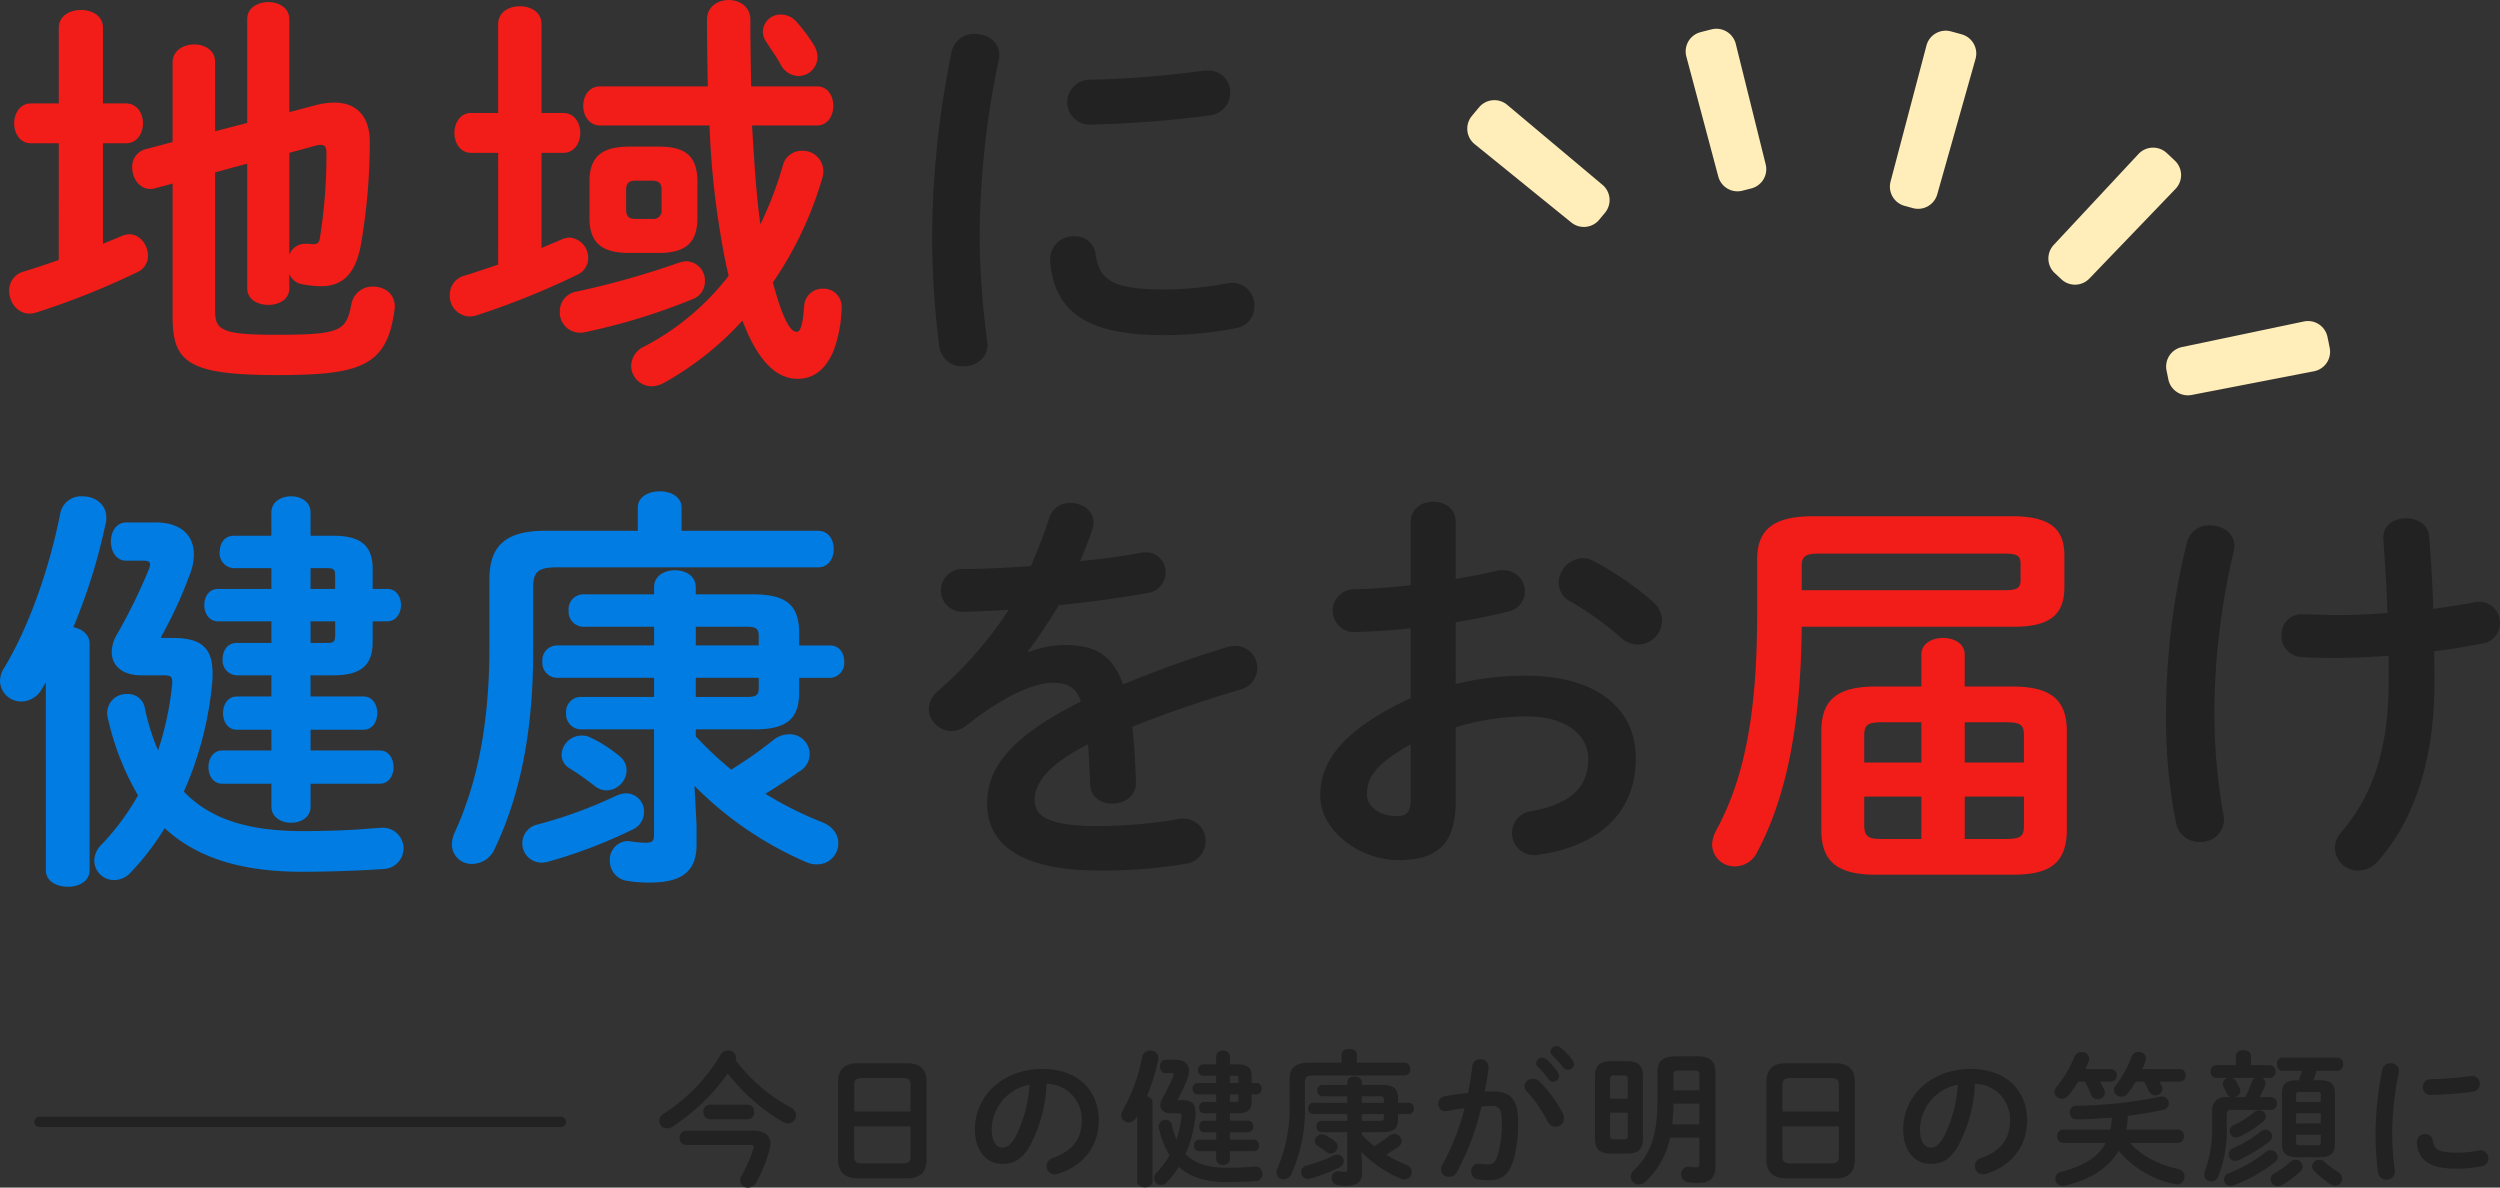 <svg xmlns="http://www.w3.org/2000/svg" width="480" height="228.016" viewBox="0 0 480 228.016">
  <rect x="0" y="0" width="480" height="228.016" fill="#333333" stroke="none"/>
  <g id="グループ_3169" data-name="グループ 3169" transform="translate(-0.413 -14.061)">
    <g id="グループ_3165" data-name="グループ 3165" transform="matrix(0.966, 0.259, -0.259, 0.966, 292.899, -1.923)">
      <path id="パス_14" data-name="パス 14" d="M25.86,10.317,4.216.219A2.331,2.331,0,0,0,1.122,1.337C.811,2,.505,2.658.2,3.326a2.312,2.312,0,0,0,1.17,3.063l21.817,9.724a2.327,2.327,0,0,0,3.073-1.17q.35-.774.71-1.544a2.311,2.311,0,0,0-1.116-3.082" transform="translate(1.502 36.823)" fill="#ffeeb9"/>
      <path id="パス_14_-_アウトライン" data-name="パス 14 - アウトライン" d="M25.644,19.318h0a3.812,3.812,0,0,1-1.554-.332L2.266,9.261A3.814,3.814,0,0,1,.34,4.209c.282-.627.586-1.286.928-2.012A3.83,3.83,0,0,1,6.35.359L28,10.458a3.813,3.813,0,0,1,1.84,5.08c-.244.522-.48,1.035-.7,1.524A3.837,3.837,0,0,1,25.644,19.318ZM4.734,3a.834.834,0,0,0-.752.476c-.335.71-.631,1.353-.906,1.965a.8.8,0,0,0-.019.622.813.813,0,0,0,.432.454L25.3,16.243a.829.829,0,0,0,.336.073v0a.834.834,0,0,0,.759-.489c.227-.5.469-1.029.719-1.564l0,0a.809.809,0,0,0-.394-1.08L5.085,3.08A.829.829,0,0,0,4.734,3Z" transform="translate(0.001 35.322)" fill="#ffeeb9"/>
      <path id="パス_15" data-name="パス 15" d="M6.233,1.2A2.326,2.326,0,0,0,3.074.291q-.958.527-1.9,1.068A2.317,2.317,0,0,0,.308,4.524L12.2,25.188a2.323,2.323,0,0,0,3.174.852q.74-.421,1.488-.836a2.318,2.318,0,0,0,.915-3.15Z" transform="translate(38.16 12.543)" fill="#ffeeb9"/>
      <path id="パス_15_-_アウトライン" data-name="パス 15 - アウトライン" d="M5.7,0A3.827,3.827,0,0,1,9.046,1.97L20.585,22.828a3.819,3.819,0,0,1-1.5,5.192c-.472.262-.952.532-1.468.825A3.823,3.823,0,0,1,12.4,27.438L.51,6.774A3.818,3.818,0,0,1,1.924,1.558C2.518,1.217,3.148.863,3.852.476A3.839,3.839,0,0,1,5.7,0ZM15.712,26.351a.805.805,0,0,0,.408-.11l.009-.005c.527-.3,1.018-.576,1.5-.844l0,0a.816.816,0,0,0,.325-1.11L6.422,3.424A.826.826,0,0,0,5.3,3.106C4.61,3.485,4,3.83,3.417,4.162a.821.821,0,0,0-.388.5.8.8,0,0,0,.08.614L15,25.94A.826.826,0,0,0,15.712,26.351Z" transform="translate(36.659 11.042)" fill="#ffeeb9"/>
      <path id="パス_16" data-name="パス 16" d="M4.472.013Q3.464,0,2.46,0H2.328A2.324,2.324,0,0,0,0,2.332L.107,29.349a2.316,2.316,0,0,0,2.324,2.305q.8,0,1.61.008h.03A2.324,2.324,0,0,0,6.4,29.371L6.764,2.359A2.318,2.318,0,0,0,4.472.013" transform="translate(82.647 1.502)" fill="#ffeeb9"/>
      <path id="パス_16_-_アウトライン" data-name="パス 16 - アウトライン" d="M5.535,34.664H5.527c-.547-.005-1.026-.008-1.465-.008H3.933a3.827,3.827,0,0,1-3.826-3.8L0,3.839a3.8,3.8,0,0,1,1.112-2.71l.007-.007A3.817,3.817,0,0,1,3.827,0H4.1c.6,0,1.216,0,1.9.013A3.819,3.819,0,0,1,9.764,3.882L9.4,30.892a3.823,3.823,0,0,1-3.826,3.771Zm-1.474-3.01c.447,0,.933,0,1.485.008h.022a.824.824,0,0,0,.831-.81L6.765,3.839a.8.8,0,0,0-.23-.576.823.823,0,0,0-.582-.248C5.287,3.006,4.679,3,4.1,3H3.83a.849.849,0,0,0-.591.244A.82.82,0,0,0,3,3.826l.107,27.018a.818.818,0,0,0,.821.81Z" transform="translate(81.147 0.001)" fill="#ffeeb9"/>
      <path id="パス_17" data-name="パス 17" d="M16.515,1.285C15.887.941,15.254.6,14.62.269a2.333,2.333,0,0,0-3.146.967L.271,22.316a2.316,2.316,0,0,0,.968,3.136q.762.4,1.52.813a2.333,2.333,0,0,0,3.159-.921L17.434,4.43a2.312,2.312,0,0,0-.918-3.145" transform="translate(115.713 12.877)" fill="#ffeeb9"/>
      <path id="パス_17_-_アウトライン" data-name="パス 17 - アウトライン" d="M5.377,29.552h0a3.82,3.82,0,0,1-1.836-.469c-.481-.262-.984-.531-1.5-.8A3.8,3.8,0,0,1,.169,26.027a3.839,3.839,0,0,1,.275-2.913l11.2-21.082A3.808,3.808,0,0,1,13.9.17l.007,0A3.873,3.873,0,0,1,15.037,0a3.817,3.817,0,0,1,1.786.444c.523.276,1.217.645,1.912,1.025a3.814,3.814,0,0,1,1.512,5.186L8.73,27.57A3.844,3.844,0,0,1,6.449,29.4,3.8,3.8,0,0,1,5.377,29.552ZM14.786,3.039a.828.828,0,0,0-.488.4l-11.2,21.08a.815.815,0,0,0,.344,1.1c.523.275,1.042.552,1.537.822l.006,0a.813.813,0,0,0,.392.1v0a.806.806,0,0,0,.228-.032l.008,0a.826.826,0,0,0,.491-.393L17.618,5.207A.811.811,0,0,0,17.3,4.1c-.679-.372-1.36-.733-1.877-1.007A.836.836,0,0,0,14.786,3.039Z" transform="translate(114.214 11.376)" fill="#ffeeb9"/>
      <path id="パス_18" data-name="パス 18" d="M26.7,3.194c-.316-.645-.635-1.289-.964-1.93A2.324,2.324,0,0,0,22.61.254L1.276,11.062A2.317,2.317,0,0,0,.25,14.175q.387.765.762,1.53a2.331,2.331,0,0,0,3.11,1.066L25.623,6.3a2.318,2.318,0,0,0,1.073-3.1" transform="translate(142.916 37.33)" fill="#ffeeb9"/>
      <path id="パス_18_-_アウトライン" data-name="パス 18 - アウトライン" d="M4.605,20.007h0a3.824,3.824,0,0,1-3.434-2.14c-.3-.612-.533-1.079-.753-1.513A3.818,3.818,0,0,1,2.1,11.223L23.434.415A3.823,3.823,0,0,1,28.57,2.083c.3.58.608,1.2.975,1.952a3.819,3.819,0,0,1-1.763,5.112L6.28,19.621A3.852,3.852,0,0,1,4.605,20.007ZM25.163,3a.805.805,0,0,0-.37.089L3.456,13.9a.821.821,0,0,0-.413.478A.8.8,0,0,0,3.089,15c.225.445.463.922.77,1.546a.809.809,0,0,0,.468.415l.01,0A.8.8,0,0,0,4.6,17v0a.838.838,0,0,0,.364-.083l21.5-10.474a.826.826,0,0,0,.421-.474.816.816,0,0,0-.039-.621c-.358-.732-.66-1.337-.951-1.9A.821.821,0,0,0,25.163,3Z" transform="translate(141.414 35.829)" fill="#ffeeb9"/>
    </g>
    <g id="グループ_3164" data-name="グループ 3164" transform="translate(0.413 14.061)">
      <path id="パス_375" data-name="パス 375" d="M15.525-21.876a1.543,1.543,0,0,0,.084-.475,1.471,1.471,0,0,0-1.541-1.4,1.607,1.607,0,0,0-1.4.81A34.207,34.207,0,0,1,1.793-11.629a1.688,1.688,0,0,0-.925,1.4A1.493,1.493,0,0,0,2.381-8.781a1.75,1.75,0,0,0,.981-.307A38.7,38.7,0,0,0,14.039-19.335,37.079,37.079,0,0,0,24.632-10.01a1.933,1.933,0,0,0,.953.279,1.582,1.582,0,0,0,1.569-1.564,1.73,1.73,0,0,0-1.009-1.48A33.3,33.3,0,0,1,15.525-21.876ZM6.024-8.334A1.256,1.256,0,0,0,4.791-6.966,1.272,1.272,0,0,0,6.024-5.6H18.355c.448,0,.673.112.673.391a1.436,1.436,0,0,1-.056.307A28.229,28.229,0,0,1,16.73.237a1.87,1.87,0,0,0-.308.977,1.4,1.4,0,0,0,1.485,1.368,1.8,1.8,0,0,0,1.6-.977,27.833,27.833,0,0,0,2.522-6.226,5.073,5.073,0,0,0,.2-1.228c0-1.591-1.177-2.485-3.251-2.485ZM17.879-10.54a1.259,1.259,0,0,0,1.205-1.4,1.259,1.259,0,0,0-1.205-1.4H10.592a1.28,1.28,0,0,0-1.233,1.4,1.28,1.28,0,0,0,1.233,1.4ZM48.481.8c2.438,0,3.727-1.117,3.727-3.574V-17.744c0-2.234-1.149-3.546-3.727-3.546H38.953c-2.578,0-3.727,1.312-3.727,3.546V-2.778C35.226-.517,36.375.8,38.953.8ZM39.906-2.052c-1.065,0-1.6-.223-1.6-1.368V-9.172H49.126v5.752c0,1.061-.392,1.368-1.6,1.368Zm9.22-9.967H38.308v-5.054c0-1.061.392-1.368,1.6-1.368h7.623c1.205,0,1.6.307,1.6,1.368Zm17.6,10.051c2.158,0,3.811-.81,5.353-3.518a27.855,27.855,0,0,0,3.167-11.866A6.836,6.836,0,0,1,82-10.373c0,3.462-1.6,5.863-5.577,7.287A1.609,1.609,0,0,0,75.244-1.55,1.568,1.568,0,0,0,76.813.042a1.845,1.845,0,0,0,.645-.112c4.82-1.536,7.819-5.249,7.819-10.3,0-5.556-3.951-9.828-10.789-9.828-7.707,0-13,5.221-13,11.587C61.484-4.258,63.866-1.969,66.725-1.969Zm5.241-15.188a25.183,25.183,0,0,1-2.8,10.191C68.35-5.542,67.593-5.1,66.725-5.1c-1.009,0-2.018-.949-2.018-3.518A8.854,8.854,0,0,1,71.965-17.157Zm35.843-1.731v1.4h-3.587A.974.974,0,0,0,103.3-16.4a.989.989,0,0,0,.925,1.089h3.587v1.452h-2.326a.978.978,0,0,0-.953,1.089.993.993,0,0,0,.953,1.089h2.326v1.424h-2.326a1,1,0,0,0-.925,1.117,1,1,0,0,0,.925,1.117h2.326v1.4H104.5a1,1,0,0,0-.925,1.117A1,1,0,0,0,104.5-4.4h3.307v1.536a1.185,1.185,0,0,0,1.317,1.089,1.17,1.17,0,0,0,1.317-1.089V-4.4h4.652a1,1,0,0,0,.925-1.117,1,1,0,0,0-.925-1.117h-4.652v-1.4H114a1,1,0,0,0,.925-1.117A1,1,0,0,0,114-10.261h-3.559v-1.424h1.541c1.906,0,2.634-.726,2.634-2.234v-1.4h.981a.989.989,0,0,0,.925-1.089.974.974,0,0,0-.925-1.089h-.981v-1.34c0-1.508-.729-2.234-2.634-2.234h-1.541V-22.63a1.17,1.17,0,0,0-1.317-1.089,1.185,1.185,0,0,0-1.317,1.089v1.564h-2.522a.978.978,0,0,0-.953,1.089.993.993,0,0,0,.953,1.089Zm2.634,0h1.149c.42,0,.5.112.5.53v.866h-1.653Zm0,5.026v-1.452H112.1v.921c0,.419-.084.53-.5.53Zm-10-.335-.056-.056a28.992,28.992,0,0,0,1.934-4.188,3.724,3.724,0,0,0,.28-1.368c0-1.312-.9-2.15-2.55-2.15h-1.99c-.7,0-1.037.642-1.037,1.284s.336,1.284,1.037,1.284h1.093c.364,0,.5.056.5.251a.962.962,0,0,1-.084.335,37.8,37.8,0,0,1-2.1,4.3,2.407,2.407,0,0,0-.392,1.256c0,.949.757,1.564,1.99,1.564h1.485c.448,0,.589.084.589.391v.168a20.628,20.628,0,0,1-.953,4.5,14.8,14.8,0,0,1-.9-2.9,1.137,1.137,0,0,0-1.177-.893A1.283,1.283,0,0,0,96.767-9.2a1.248,1.248,0,0,0,.028.307A18.063,18.063,0,0,0,98.84-3.616,16.684,16.684,0,0,1,96.4-.321,1.558,1.558,0,0,0,95.9.8,1.333,1.333,0,0,0,97.243,2.08a1.554,1.554,0,0,0,1.149-.558,17.674,17.674,0,0,0,2.242-2.932c2.27,2.094,5.353,2.932,9.276,2.932,1.794,0,4.035-.084,5.549-.2a1.32,1.32,0,0,0,1.233-1.368,1.32,1.32,0,0,0-1.345-1.4c-.14,0-.645.028-.925.056-1.345.112-2.83.168-4.54.168-3.643,0-6.193-.81-7.959-2.652a23.338,23.338,0,0,0,1.906-7.287,5.357,5.357,0,0,0,.028-.67c0-1.675-.729-2.373-2.662-2.373ZM92.647,1.41c0,.754.729,1.117,1.485,1.117.729,0,1.457-.363,1.457-1.117V-13.807A1.2,1.2,0,0,0,94.5-14.924a39.307,39.307,0,0,0,2.186-7.036,1.354,1.354,0,0,0,.028-.335,1.473,1.473,0,0,0-1.6-1.424,1.425,1.425,0,0,0-1.485,1.089,33.936,33.936,0,0,1-3.783,10.442,1.661,1.661,0,0,0-.28.893,1.421,1.421,0,0,0,1.429,1.368,1.617,1.617,0,0,0,1.4-.866l.252-.419ZM131.881-21.4h-6.221c-2.69,0-3.755,1.033-3.755,3.267v4.579a29.2,29.2,0,0,1-2.354,12.48,2.051,2.051,0,0,0-.168.754A1.309,1.309,0,0,0,120.755.991a1.667,1.667,0,0,0,1.513-1.033,30.314,30.314,0,0,0,2.578-13.234v-4.356c0-1.005.336-1.312,1.6-1.312h17.543a1.1,1.1,0,0,0,1.065-1.228,1.1,1.1,0,0,0-1.065-1.228h-9.164v-1.564c0-.726-.729-1.089-1.457-1.089-.757,0-1.485.363-1.485,1.089Zm1.093,9.884v1.284h-4.96a1,1,0,0,0-.953,1.089,1.011,1.011,0,0,0,.953,1.089h4.96v7.12c0,.419-.168.5-.56.5a6.3,6.3,0,0,1-.953-.084c-.084,0-.168-.028-.224-.028A1.242,1.242,0,0,0,130,.767a1.344,1.344,0,0,0,1.205,1.368,8.763,8.763,0,0,0,1.457.112c2.074,0,3.167-.67,3.167-2.541V-1.606l-.14-2.652A23.749,23.749,0,0,0,143.231.879a1.65,1.65,0,0,0,.7.14A1.414,1.414,0,0,0,145.36-.405a1.546,1.546,0,0,0-1.121-1.424,23.97,23.97,0,0,1-3.783-1.9c.785-.475,1.541-.977,2.3-1.508a1.407,1.407,0,0,0,.673-1.145A1.418,1.418,0,0,0,142-7.72a1.646,1.646,0,0,0-.981.363,28.32,28.32,0,0,1-2.858,2.01,25.6,25.6,0,0,1-2.382-2.234v-.475h3.979c2.186,0,2.971-.754,2.971-2.485v-.977H144.8a.993.993,0,0,0,.953-1.089A.978.978,0,0,0,144.8-13.7h-2.074v-.81c0-1.843-.785-2.624-3.111-2.624h-3.839V-17.6c0-.782-.7-1.145-1.4-1.145s-1.4.363-1.4,1.145v.475h-4.792a1,1,0,0,0-.953,1.089,1.011,1.011,0,0,0,.953,1.089h4.792V-13.7h-6.558a1,1,0,0,0-.953,1.089,1.011,1.011,0,0,0,.953,1.089Zm2.8,0h4.232v.67c0,.5-.168.614-.813.614h-3.419Zm0-2.178v-1.256H139.2c.645,0,.813.14.813.642v.614Zm-7.062,6.2a1.311,1.311,0,0,0-.617-.14,1.352,1.352,0,0,0-1.345,1.284,1.071,1.071,0,0,0,.589.949,19.244,19.244,0,0,1,1.625,1.145,1.292,1.292,0,0,0,.813.307,1.38,1.38,0,0,0,1.345-1.34,1.219,1.219,0,0,0-.532-1.005A8.915,8.915,0,0,0,128.714-7.5Zm1.709,3.909a30.6,30.6,0,0,1-5.269,1.926,1.279,1.279,0,0,0-1.037,1.256A1.271,1.271,0,0,0,125.407.907a2.171,2.171,0,0,0,.42-.056,33.591,33.591,0,0,0,5.661-2.15,1.3,1.3,0,0,0,.813-1.2A1.223,1.223,0,0,0,131.1-3.756,1.694,1.694,0,0,0,130.424-3.588ZM158.756-13c.757-.056,1.457-.084,2.074-.084,1.345,0,1.822.67,1.822,3.183a22.28,22.28,0,0,1-.729,6.059c-.476,1.647-.981,1.954-1.962,1.954A13.327,13.327,0,0,1,158.42-2c-.084,0-.168-.028-.224-.028a1.439,1.439,0,0,0-1.429,1.536,1.5,1.5,0,0,0,1.373,1.508,12.96,12.96,0,0,0,1.906.14c2.83,0,4.092-1.145,4.988-4.356a25.915,25.915,0,0,0,.757-6.673c0-4.383-1.317-6-4.9-6-.448,0-.953,0-1.513.028.308-1.536.56-3.1.729-4.607v-.2a1.46,1.46,0,0,0-1.569-1.4,1.466,1.466,0,0,0-1.541,1.312c-.2,1.7-.476,3.434-.813,5.137-1.485.168-3.027.363-4.456.642a1.449,1.449,0,0,0-1.261,1.452,1.343,1.343,0,0,0,1.345,1.424,1.6,1.6,0,0,0,.364-.028c1.065-.223,2.186-.419,3.335-.558a46.97,46.97,0,0,1-4.288,10.917,1.873,1.873,0,0,0-.252.866,1.454,1.454,0,0,0,1.541,1.4,1.693,1.693,0,0,0,1.513-.893A50.371,50.371,0,0,0,158.756-13Zm11.154-4.774a1.878,1.878,0,0,0-1.289-.53,1.553,1.553,0,0,0-1.625,1.4,1.53,1.53,0,0,0,.448,1.005,26,26,0,0,1,3.979,5.752,1.745,1.745,0,0,0,1.541,1.061,1.605,1.605,0,0,0,1.625-1.619,2.121,2.121,0,0,0-.224-.949A24.838,24.838,0,0,0,169.91-17.771Zm2.41-5.081c.645.67,1.429,1.508,2.074,2.317a1.22,1.22,0,0,0,.981.5,1.093,1.093,0,0,0,1.121-1.061,1.3,1.3,0,0,0-.308-.838,14.021,14.021,0,0,0-2.158-2.289,1.349,1.349,0,0,0-.841-.335,1.124,1.124,0,0,0-1.177,1.033A.921.921,0,0,0,172.32-22.853Zm-2.8,2.206a20.332,20.332,0,0,1,2.074,2.373,1.124,1.124,0,0,0,.925.53,1.141,1.141,0,0,0,1.121-1.117,1.163,1.163,0,0,0-.252-.754,13.967,13.967,0,0,0-2.186-2.429,1.171,1.171,0,0,0-.785-.307,1.165,1.165,0,0,0-1.177,1.061A.991.991,0,0,0,169.517-20.647Zm17.151,16.7c2.214,0,3.083-.782,3.083-3.015v-11.7c0-2.15-.841-3.015-3.083-3.015h-3.055c-2.242,0-3.083.866-3.083,3.015v11.7c0,2.15.841,3.015,3.083,3.015Zm-2.494-2.736c-.617,0-.729-.307-.729-.866V-11.8h3.391v4.244c0,.67-.168.866-.729.866Zm2.662-7.79h-3.391v-3.6c0-.67.168-.866.729-.866h1.934c.56,0,.729.2.729.866Zm9.22-8.153c-2.55,0-3.531.949-3.531,3.071v5.5c0,7.008-1.513,10.414-4.512,13.318A1.836,1.836,0,0,0,187.4.516a1.551,1.551,0,0,0,1.6,1.452,1.749,1.749,0,0,0,1.205-.5,15.691,15.691,0,0,0,4.736-8.46h5.633v5.054c0,.475-.2.642-.532.642a10.538,10.538,0,0,1-1.261-.112.957.957,0,0,0-.28-.028,1.442,1.442,0,0,0-1.429,1.48,1.477,1.477,0,0,0,1.289,1.48,11.116,11.116,0,0,0,2.018.168c1.99,0,3.279-.81,3.279-3.015V-19.558c0-2.122-.981-3.071-3.531-3.071Zm3.587,2.736c.729,0,.925.2.925.838v2.96h-4.96v-2.96c0-.642.2-.838.925-.838Zm.925,10.33h-5.184c.112-1.312.2-2.624.224-3.965h4.96ZM226.714.8c2.438,0,3.727-1.117,3.727-3.574V-17.744c0-2.234-1.149-3.546-3.727-3.546h-9.528c-2.578,0-3.727,1.312-3.727,3.546V-2.778c0,2.262,1.149,3.574,3.727,3.574Zm-8.575-2.848c-1.065,0-1.6-.223-1.6-1.368V-9.172h10.817v5.752c0,1.061-.392,1.368-1.6,1.368Zm9.22-9.967H216.542v-5.054c0-1.061.392-1.368,1.6-1.368h7.623c1.205,0,1.6.307,1.6,1.368Zm17.6,10.051c2.158,0,3.811-.81,5.353-3.518a27.855,27.855,0,0,0,3.167-11.866,6.836,6.836,0,0,1,6.754,6.98c0,3.462-1.6,5.863-5.577,7.287a1.609,1.609,0,0,0-1.177,1.536A1.568,1.568,0,0,0,255.047.042a1.845,1.845,0,0,0,.645-.112c4.82-1.536,7.819-5.249,7.819-10.3,0-5.556-3.951-9.828-10.789-9.828-7.707,0-13,5.221-13,11.587C239.718-4.258,242.1-1.969,244.958-1.969ZM250.2-17.157a25.183,25.183,0,0,1-2.8,10.191c-.813,1.424-1.569,1.871-2.438,1.871-1.009,0-2.018-.949-2.018-3.518A8.854,8.854,0,0,1,250.2-17.157Zm20.205,8.6a1.179,1.179,0,0,0-1.121,1.284A1.179,1.179,0,0,0,270.4-5.989h8.183c-1.457,2.764-4.176,4.411-8.547,5.556A1.334,1.334,0,0,0,268.919.851a1.414,1.414,0,0,0,1.429,1.424,2.171,2.171,0,0,0,.42-.056c4.96-1.2,8.379-3.406,10.313-6.7A18.932,18.932,0,0,0,291.9,1.912a1.9,1.9,0,0,0,.392.056A1.472,1.472,0,0,0,293.748.46a1.49,1.49,0,0,0-1.289-1.452c-4.064-.949-7.09-2.624-9.164-5h9.192a1.162,1.162,0,0,0,1.121-1.284,1.162,1.162,0,0,0-1.121-1.284h-9.921a16.344,16.344,0,0,0,.28-2.624c2.354-.307,4.652-.7,6.782-1.173a1.265,1.265,0,0,0,1.093-1.256,1.3,1.3,0,0,0-1.345-1.284,1.73,1.73,0,0,0-.364.028,83.093,83.093,0,0,1-16,1.731,1.259,1.259,0,0,0-1.317,1.312,1.277,1.277,0,0,0,1.373,1.312c2.13-.028,4.4-.14,6.726-.335a16.029,16.029,0,0,1-.308,2.289Zm4.288-11.615c.224-.475.448-.977.617-1.452a1.415,1.415,0,0,0,.112-.558,1.375,1.375,0,0,0-1.457-1.256,1.47,1.47,0,0,0-1.4.949,21.854,21.854,0,0,1-3.419,5.752,1.4,1.4,0,0,0-.392.949,1.369,1.369,0,0,0,1.4,1.312,1.742,1.742,0,0,0,1.289-.642,22.3,22.3,0,0,0,1.906-2.652h1.261a18.7,18.7,0,0,1,1.149,2.485,1.341,1.341,0,0,0,1.289.893,1.315,1.315,0,0,0,1.4-1.2,1.291,1.291,0,0,0-.112-.53,13.083,13.083,0,0,0-.841-1.647h2.13a1.116,1.116,0,0,0,1.093-1.2,1.1,1.1,0,0,0-1.093-1.2Zm10.929,0c.224-.53.448-1.033.617-1.536a2,2,0,0,0,.112-.53,1.344,1.344,0,0,0-1.429-1.228,1.362,1.362,0,0,0-1.345.893,21.2,21.2,0,0,1-3.055,5.528,1.375,1.375,0,0,0-.336.893,1.365,1.365,0,0,0,1.4,1.284,1.56,1.56,0,0,0,1.233-.614,18.139,18.139,0,0,0,1.541-2.289h1.6c.364.614.645,1.228.925,1.815a1.337,1.337,0,0,0,1.233.81,1.311,1.311,0,0,0,1.373-1.228,1.2,1.2,0,0,0-.14-.586c-.14-.279-.28-.53-.42-.81h3.923a1.116,1.116,0,0,0,1.093-1.2,1.1,1.1,0,0,0-1.093-1.2Zm32.844,2.15a13.835,13.835,0,0,0,.617-1.815h4.035a1.155,1.155,0,0,0,1.065-1.284,1.145,1.145,0,0,0-1.065-1.256H312.524a1.124,1.124,0,0,0-1.037,1.256c0,.642.336,1.284,1.037,1.284h3.755c-.168.614-.364,1.228-.589,1.815h-.42c-2.018,0-2.83.754-2.83,2.541v9.66c0,1.759.813,2.569,2.83,2.569h4.484c2.046,0,2.858-.81,2.858-2.569v-9.66c0-1.787-.813-2.541-2.858-2.541ZM315.8-5.542c-.42,0-.645-.112-.645-.558V-7.553h4.736V-6.1c0,.447-.2.558-.645.558Zm-.645-6.142h4.736V-9.73h-4.736Zm4.736-2.178h-4.736V-15.2c0-.475.2-.586.645-.586h3.447c.448,0,.645.112.645.586Zm-16.31-7.064h-3.727a1.146,1.146,0,0,0-1.121,1.228,1.146,1.146,0,0,0,1.121,1.228h2.186a1.183,1.183,0,0,0-.953,1.089,1.13,1.13,0,0,0,.14.586c.224.447.448.893.645,1.34a1.181,1.181,0,0,0,.757.67h-.841a2.419,2.419,0,0,0-2.746,2.569V-9.2a23.868,23.868,0,0,1-1.429,8.711A1.454,1.454,0,0,0,297.5.1a1.319,1.319,0,0,0,1.373,1.284,1.468,1.468,0,0,0,1.345-.949,23.82,23.82,0,0,0,1.625-9.577v-2.373c0-.586.2-.81.9-.81h7.595a1.13,1.13,0,0,0,1.121-1.228,1.13,1.13,0,0,0-1.121-1.228h-2.186c.392-.726.729-1.452,1.009-2.122a1.454,1.454,0,0,0,.112-.586,1.089,1.089,0,0,0-.617-.977h1.429a1.13,1.13,0,0,0,1.121-1.228,1.13,1.13,0,0,0-1.121-1.228H306.5v-1.731c0-.782-.729-1.145-1.457-1.145s-1.457.363-1.457,1.145Zm-.14,6.142a1.283,1.283,0,0,0,1.009-1.2,1.487,1.487,0,0,0-.14-.558,12.191,12.191,0,0,0-.7-1.34,1.507,1.507,0,0,0-.785-.586h4.484a1.25,1.25,0,0,0-.645.754,23.574,23.574,0,0,1-1.261,2.932Zm5.745,10.638A25.992,25.992,0,0,1,302.268-.21a1.318,1.318,0,0,0-.953,1.228,1.253,1.253,0,0,0,1.261,1.256,1.56,1.56,0,0,0,.476-.084,29.9,29.9,0,0,0,8.015-4.467,1.293,1.293,0,0,0,.56-1.005,1.382,1.382,0,0,0-1.373-1.312A1.67,1.67,0,0,0,309.189-4.146Zm-2.1-7.734a16.311,16.311,0,0,1-3.9,2.457,1.222,1.222,0,0,0-.785,1.145,1.24,1.24,0,0,0,1.205,1.256,1.477,1.477,0,0,0,.645-.168,20.981,20.981,0,0,0,4.6-2.9,1.291,1.291,0,0,0,.5-.977,1.25,1.25,0,0,0-1.289-1.2A1.474,1.474,0,0,0,307.088-11.88ZM320.651-2.3a1.444,1.444,0,0,0-1.065-.447,1.332,1.332,0,0,0-1.373,1.228,1.326,1.326,0,0,0,.392.893,20.037,20.037,0,0,0,3.167,2.569,1.589,1.589,0,0,0,.869.279,1.386,1.386,0,0,0,1.373-1.34,1.51,1.51,0,0,0-.757-1.228A20.428,20.428,0,0,1,320.651-2.3Zm-12.3-5.863a23,23,0,0,1-5.3,3.183,1.274,1.274,0,0,0-.841,1.173,1.229,1.229,0,0,0,1.233,1.256,1.458,1.458,0,0,0,.673-.14,30.438,30.438,0,0,0,5.857-3.518,1.307,1.307,0,0,0,.589-1.061,1.3,1.3,0,0,0-1.289-1.256A1.5,1.5,0,0,0,308.349-8.167Zm5.689,5.807a17.215,17.215,0,0,1-3.055,2.206,1.274,1.274,0,0,0-.729,1.117,1.416,1.416,0,0,0,1.4,1.368,1.611,1.611,0,0,0,.813-.251A18.388,18.388,0,0,0,316-.545a1.262,1.262,0,0,0,.42-.921,1.382,1.382,0,0,0-1.373-1.312A1.527,1.527,0,0,0,314.038-2.36Zm17.683-17.757a62.717,62.717,0,0,0-1.317,12.9,60.6,60.6,0,0,0,.476,6.9,1.548,1.548,0,0,0,1.625,1.368,1.523,1.523,0,0,0,1.625-1.48c0-.056-.028-.14-.028-.223a58.173,58.173,0,0,1-.5-6.561,58.121,58.121,0,0,1,1.289-12.341,1.247,1.247,0,0,0,.028-.307,1.48,1.48,0,0,0-1.625-1.424A1.5,1.5,0,0,0,331.721-20.117ZM348.7-18.832a68.348,68.348,0,0,1-7.707.614,1.482,1.482,0,0,0-1.513,1.508,1.47,1.47,0,0,0,1.625,1.508,71.379,71.379,0,0,0,7.9-.614,1.533,1.533,0,0,0,1.429-1.536,1.446,1.446,0,0,0-1.513-1.48ZM341.389-6.492a1.367,1.367,0,0,0-1.429-1.2,1.557,1.557,0,0,0-1.625,1.564v.14c.308,3.378,2.466,4.942,7.651,4.942a24.574,24.574,0,0,0,4.848-.475A1.45,1.45,0,0,0,352.066-3a1.491,1.491,0,0,0-1.485-1.564,1.369,1.369,0,0,0-.336.028,23.09,23.09,0,0,1-4.232.419C342.51-4.119,341.641-4.761,341.389-6.492Z" transform="translate(125.696 225.433)" fill="#222"/>
      <g id="グループ_3423" data-name="グループ 3423">
        <path id="パス_2" data-name="パス 2" d="M11.753,27.621H6.391c-2.081,0-3.2-1.914-3.2-3.828s1.12-3.828,3.2-3.828h5.363V5.451c0-2.313,2.161-3.429,4.242-3.429,2.161,0,4.242,1.116,4.242,3.429V19.965h4.4c2.161,0,3.281,1.915,3.281,3.828s-1.12,3.828-3.281,3.828h-4.4v19.3c1.121-.479,2.321-.957,3.442-1.436a4.291,4.291,0,0,1,1.6-.4c2.08,0,3.6,2.074,3.6,4.067a3.39,3.39,0,0,1-2,3.19,148.377,148.377,0,0,1-19.37,7.736,4.091,4.091,0,0,1-1.361.239c-2.4,0-3.922-2.233-3.922-4.386A3.74,3.74,0,0,1,4.95,52.262c2.161-.638,4.483-1.435,6.8-2.233Zm36.18-3.908V3.776c0-2.153,2-3.269,4.083-3.269,2,0,4,1.116,4,3.269V21.64l5.123-1.356a14.3,14.3,0,0,1,3.522-.479c4.323,0,6.8,2.711,6.8,7.5a114.552,114.552,0,0,1-1.76,20.1c-1.121,5.742-3.842,7.656-7.6,7.656a19.262,19.262,0,0,1-3.682-.4,3.1,3.1,0,0,1-2.4-1.993v2.791c0,2.153-2,3.19-4,3.19-2.081,0-4.083-1.037-4.083-3.19V31.528L41.77,33.2V59.759c0,3.748,1.281,4.625,11.686,4.625,12.727,0,13.448-.8,14.488-5.9a4.074,4.074,0,0,1,4.163-3.35c2.081,0,4.162,1.276,4.162,3.828a2.991,2.991,0,0,1-.08.8C74.748,70.525,69.466,72.12,53.7,72.12c-17.13,0-20.091-2.473-20.091-11.165v-25.6l-3.282.877a4,4,0,0,1-.96.16c-2.161,0-3.522-2.074-3.522-4.147a3.457,3.457,0,0,1,2.641-3.509l5.123-1.356V12.07c0-2.233,2.081-3.429,4.162-3.429,2,0,4,1.117,4,3.35V25.308Zm8.085,25.359a3.15,3.15,0,0,1,3.042-2.153h.48c.32,0,.8.08,1.2.08.64-.08.96-.239,1.12-1.037a98.872,98.872,0,0,0,1.281-16.508c0-1.036-.24-1.515-1.041-1.515a3.145,3.145,0,0,0-1.12.159l-4.963,1.356Z" transform="translate(-0.468 -0.108)" fill="#f21c18"/>
        <path id="パス_3" data-name="パス 3" d="M118.583,29.347h-5.2c-2.081,0-3.2-1.914-3.2-3.828s1.12-3.827,3.2-3.827h5.2V4.626c0-2.313,2.081-3.429,4.163-3.429s4.162,1.116,4.162,3.429V21.692h4.163c2.161,0,3.281,1.914,3.281,3.827s-1.12,3.828-3.281,3.828h-4.163V47.609c1.281-.558,2.481-1.037,3.762-1.595a4.284,4.284,0,0,1,1.6-.4,3.881,3.881,0,0,1,3.6,3.987,3.5,3.5,0,0,1-2,3.11,151.521,151.521,0,0,1-19.37,7.815,4.542,4.542,0,0,1-1.441.239A3.941,3.941,0,0,1,109.3,56.62a3.741,3.741,0,0,1,2.721-3.668c2.082-.638,4.242-1.356,6.564-2.153Zm36.1,20.814a3.68,3.68,0,0,1,3.6,3.827,3.578,3.578,0,0,1-2.321,3.429,118.344,118.344,0,0,1-20.812,6.38,3.922,3.922,0,0,1-.961.08,3.871,3.871,0,0,1-3.762-4.067,3.79,3.79,0,0,1,3.2-3.828,160.76,160.76,0,0,0,19.531-5.5,5.765,5.765,0,0,1,1.521-.319m4.162-33.574c-.081-4.067-.16-8.293-.16-12.839,0-2.472,2.081-3.748,4.163-3.748s4.162,1.276,4.162,3.748c0,4.307.08,8.533.16,12.839h12.647c2.081,0,3.122,1.834,3.122,3.748,0,1.834-1.041,3.749-3.122,3.749H167.33c.4,6.3.72,12.68,1.6,18.98a69.545,69.545,0,0,0,4.322-11.324,3.7,3.7,0,0,1,3.682-2.791,3.935,3.935,0,0,1,4.083,3.828,3.713,3.713,0,0,1-.16,1.276,69.9,69.9,0,0,1-9.525,20.175c2.242,8.453,3.762,9.49,4.562,9.49.561,0,1.121-.638,1.441-4.944a3.512,3.512,0,0,1,3.6-3.35,3.456,3.456,0,0,1,3.6,3.509,25.46,25.46,0,0,1-1.6,8.533c-1.361,3.11-3.442,5.263-6.884,5.263-4.162,0-7.684-3.589-10.566-11.165a59.522,59.522,0,0,1-14.969,11.882,5.146,5.146,0,0,1-2.481.718,3.972,3.972,0,0,1-3.922-3.908,4.219,4.219,0,0,1,2.562-3.748,49.4,49.4,0,0,0,16.169-13.557c-.16-.558-.24-1.116-.4-1.674a163.068,163.068,0,0,1-3.282-27.193H138.114c-2.081,0-3.2-1.914-3.2-3.749,0-1.914,1.12-3.748,3.2-3.748Zm-2,25.28c0,4.785-2.321,6.7-7.444,6.7h-5.6c-5.283,0-7.684-1.914-7.684-6.7V34.85c0-4.785,2.4-6.7,7.684-6.7h5.6c4.8,0,7.444,1.515,7.444,6.7Zm-6.884-5.422c0-1.276-.56-1.755-1.761-1.755h-3.281c-1.2,0-1.76.479-1.76,1.755v3.827c0,1.276.56,1.755,1.76,1.755H148.2a1.564,1.564,0,0,0,1.761-1.755ZM179.177,8.613a4.566,4.566,0,0,1,.721,2.313,3.665,3.665,0,0,1-3.683,3.668,3.962,3.962,0,0,1-3.441-2.313c-.961-1.674-1.761-2.711-2.641-4.147a3.465,3.465,0,0,1-.721-2.153,3.385,3.385,0,0,1,3.522-3.19,4.023,4.023,0,0,1,3.042,1.515,33.04,33.04,0,0,1,3.2,4.306" transform="translate(-22.937)" fill="#f21c18"/>
        <path id="パス_4" data-name="パス 4" d="M234.745,8.307c2.321,0,4.642,1.356,4.642,4.068a3.572,3.572,0,0,1-.08.877A166.025,166.025,0,0,0,235.626,48.5a166.164,166.164,0,0,0,1.441,18.74c0,.239.08.479.08.638,0,2.711-2.322,4.227-4.643,4.227a4.42,4.42,0,0,1-4.642-3.908A172.965,172.965,0,0,1,226.5,48.5a179.107,179.107,0,0,1,3.762-36.842,4.294,4.294,0,0,1,4.483-3.35m36.34,49.045a65.952,65.952,0,0,0,12.087-1.2,3.928,3.928,0,0,1,.961-.08,4.258,4.258,0,0,1,4.242,4.466,4.141,4.141,0,0,1-3.522,4.226,70.17,70.17,0,0,1-13.848,1.356c-14.808,0-20.971-4.465-21.852-14.115v-.4a4.446,4.446,0,0,1,4.642-4.466,3.906,3.906,0,0,1,4.083,3.429c.72,4.945,3.2,6.779,13.206,6.779m8.325-42.028a4.129,4.129,0,0,1,4.322,4.227,4.379,4.379,0,0,1-4.082,4.387,203.9,203.9,0,0,1-22.573,1.754,4.312,4.312,0,1,1-.32-8.612,195.212,195.212,0,0,0,22.012-1.755Z" transform="translate(-47.532 -1.768)" fill="#222"/>
        <path id="パス_5" data-name="パス 5" d="M8.8,156.776l-.721,1.2a4.617,4.617,0,0,1-4,2.473A4.06,4.06,0,0,1,0,156.537a4.746,4.746,0,0,1,.8-2.552c4.642-7.656,8.645-18.82,10.805-29.825a4.07,4.07,0,0,1,4.243-3.11c2.321,0,4.562,1.435,4.562,4.067a3.879,3.879,0,0,1-.08.957,112.243,112.243,0,0,1-6.244,20.1c1.681.32,3.122,1.436,3.122,3.191v43.462c0,2.153-2.081,3.19-4.162,3.19-2.161,0-4.242-1.037-4.242-3.19Zm24.414-8.533c5.522,0,7.6,1.994,7.6,6.779a15.2,15.2,0,0,1-.081,1.914A66.661,66.661,0,0,1,35.3,177.749c5.044,5.264,12.327,7.576,22.733,7.576,4.883,0,9.125-.159,12.967-.479.8-.079,2.242-.159,2.642-.159a3.961,3.961,0,0,1,.32,7.895c-4.323.319-10.726.558-15.849.558-11.207,0-20.011-2.392-26.494-8.374a50.486,50.486,0,0,1-6.4,8.374,4.438,4.438,0,0,1-3.281,1.595,3.806,3.806,0,0,1-3.842-3.668,4.451,4.451,0,0,1,1.441-3.19,47.656,47.656,0,0,0,6.964-9.41,51.584,51.584,0,0,1-5.843-15.072,3.574,3.574,0,0,1-.08-.877,3.663,3.663,0,0,1,3.842-3.509,3.249,3.249,0,0,1,3.362,2.552,42.243,42.243,0,0,0,2.562,8.293,58.932,58.932,0,0,0,2.721-12.839v-.479c0-.877-.4-1.116-1.681-1.116H27.134c-3.522,0-5.683-1.755-5.683-4.466a6.875,6.875,0,0,1,1.12-3.589,107.891,107.891,0,0,0,6-12.281,2.737,2.737,0,0,0,.24-.956c0-.558-.4-.718-1.441-.718H24.254c-2,0-2.962-1.834-2.962-3.668s.961-3.668,2.962-3.668h5.683c4.723,0,7.284,2.392,7.284,6.14a10.635,10.635,0,0,1-.8,3.908A82.844,82.844,0,0,1,30.9,148.083l.16.159Zm11.686-13.4a2.835,2.835,0,0,1-2.721-3.11c0-1.595.88-3.11,2.721-3.11h7.2v-4.466c0-2.074,1.921-3.11,3.762-3.11,1.922,0,3.763,1.037,3.763,3.11v4.466h4.4c5.443,0,7.525,2.074,7.525,6.38v3.828h2.8c1.761,0,2.641,1.515,2.641,3.109,0,1.515-.88,3.11-2.641,3.11h-2.8v3.987c0,4.307-2.081,6.38-7.525,6.38h-4.4v4.067H69.8c1.761,0,2.641,1.595,2.641,3.19s-.88,3.19-2.641,3.19H59.633v3.987H72.92c1.761,0,2.641,1.6,2.641,3.191s-.88,3.19-2.641,3.19H59.633v4.386c0,2.074-1.841,3.11-3.763,3.11-1.841,0-3.762-1.037-3.762-3.11v-4.386H42.663c-1.76,0-2.641-1.595-2.641-3.19s.881-3.191,2.641-3.191h9.445v-3.987H45.465c-1.761,0-2.641-1.595-2.641-3.19s.88-3.19,2.641-3.19h6.644V155.42H45.465a2.836,2.836,0,0,1-2.721-3.11c0-1.595.88-3.11,2.721-3.11h6.644v-4.147H41.863c-1.761,0-2.641-1.595-2.641-3.11,0-1.595.88-3.109,2.641-3.109H52.109v-3.988Zm14.728,3.988h4.722V136.36c0-1.2-.239-1.515-1.44-1.515H59.633ZM62.915,149.2c1.2,0,1.44-.319,1.44-1.515v-2.632H59.633V149.2Z" transform="translate(0 -25.758)" fill="#007ce3"/>
        <path id="パス_6" data-name="パス 6" d="M145.5,122.944c0-2.074,2.082-3.11,4.243-3.11,2.08,0,4.162,1.037,4.162,3.11v4.466h26.174c2.08,0,3.041,1.754,3.041,3.509s-.961,3.509-3.041,3.509H129.976c-3.6,0-4.562.878-4.562,3.749v12.44c0,15.63-2.642,27.911-7.364,37.8a4.762,4.762,0,0,1-4.323,2.95,3.738,3.738,0,0,1-3.922-3.748,5.864,5.864,0,0,1,.48-2.154c4.162-9.011,6.724-20.335,6.724-35.647V136.74c0-6.38,3.041-9.33,10.725-9.33H145.5Zm-2.241,54.866A3.493,3.493,0,0,1,146.7,181.4a3.725,3.725,0,0,1-2.321,3.429,95.924,95.924,0,0,1-16.169,6.14,6.152,6.152,0,0,1-1.2.16,3.706,3.706,0,0,1-.721-7.337,87.369,87.369,0,0,0,15.048-5.5,4.842,4.842,0,0,1,1.921-.479M129.9,155.64a2.887,2.887,0,0,1-2.722-3.11,2.842,2.842,0,0,1,2.722-3.11h18.73v-3.588H134.939a2.886,2.886,0,0,1-2.721-3.11,2.842,2.842,0,0,1,2.721-3.11h13.688v-1.356c0-2.233,2-3.269,4-3.269s4,1.036,4,3.269v1.356H167.6c6.644,0,8.885,2.233,8.885,7.5v2.312h5.924c1.84,0,2.72,1.515,2.72,3.11a2.835,2.835,0,0,1-2.72,3.11h-5.924v2.791c0,4.944-2.241,7.1-8.485,7.1H156.631v1.356a73.134,73.134,0,0,0,6.8,6.38,80.67,80.67,0,0,0,8.165-5.742,4.7,4.7,0,0,1,2.8-1.037,3.8,3.8,0,0,1,2.161,7.1c-2.161,1.515-4.322,2.95-6.564,4.307a68.493,68.493,0,0,0,10.806,5.422c2.242.877,3.2,2.473,3.2,4.068a4.038,4.038,0,0,1-4.083,4.067,4.716,4.716,0,0,1-2-.4,67.856,67.856,0,0,1-21.532-14.674l.4,7.576V187.7c0,5.343-3.123,7.256-9.046,7.256a25.018,25.018,0,0,1-4.162-.319,3.839,3.839,0,0,1-3.442-3.908,3.546,3.546,0,0,1,3.522-3.748c.16,0,.4.08.64.08a17.956,17.956,0,0,0,2.721.239c1.121,0,1.6-.239,1.6-1.435V165.529H134.458a2.886,2.886,0,0,1-2.721-3.11,2.842,2.842,0,0,1,2.721-3.11h14.168V155.64Zm11.926,14.913a3.481,3.481,0,0,1,1.521,2.871,3.943,3.943,0,0,1-3.842,3.827,3.691,3.691,0,0,1-2.321-.877,55.078,55.078,0,0,0-4.642-3.27,3.058,3.058,0,0,1-1.681-2.711,3.861,3.861,0,0,1,3.842-3.668,3.736,3.736,0,0,1,1.76.4,25.461,25.461,0,0,1,5.364,3.429m26.894-21.133v-1.754c0-1.436-.48-1.834-2.321-1.834h-9.765v3.588Zm-12.086,9.889H166.4c1.841,0,2.321-.319,2.321-1.755V155.64H156.631Z" transform="translate(-23.043 -25.499)" fill="#007ce3"/>
        <path id="パス_7" data-name="パス 7" d="M244.9,151.3a19.235,19.235,0,0,1,6.884-1.356c5.523,0,9.125,1.674,11.207,7.576A209.265,209.265,0,0,1,283,150.342a6.027,6.027,0,0,1,1.6-.239,4.253,4.253,0,0,1,.96,8.374c-6.964,2.074-14.087,4.466-20.811,7.177.4,2.951.56,6.46.72,10.607.08,2.711-2.241,4.147-4.562,4.147-2.081,0-4.163-1.2-4.242-3.668-.08-3.031-.24-5.583-.4-7.736-8.324,4.227-10.246,7.815-10.246,10.766,0,3.11,2.882,4.944,12.087,4.944a94.359,94.359,0,0,0,15.529-1.356,3.61,3.61,0,0,1,.88-.079,4.259,4.259,0,0,1,4.323,4.386,4.406,4.406,0,0,1-4,4.307,94.268,94.268,0,0,1-16.41,1.275c-15.128,0-21.532-5.024-21.532-12.839,0-6.38,3.762-12.521,18.01-19.618-1.041-2.95-2.721-3.589-5.6-3.589-2.961,0-8.805,2.154-16.409,8.215a4.744,4.744,0,0,1-2.882,1.037,4.387,4.387,0,0,1-4.322-4.227,4.646,4.646,0,0,1,1.841-3.509,75.2,75.2,0,0,0,13.527-15.551c-3.122.239-6,.319-8.645.4a4.117,4.117,0,1,1,0-8.215c3.762,0,8.244-.239,12.887-.558,1.361-3.19,2.562-6.3,3.522-9.251a4.071,4.071,0,0,1,4.082-2.871c2.242,0,4.4,1.436,4.4,3.668a3.1,3.1,0,0,1-.16,1.2,64.567,64.567,0,0,1-2.4,6.3c4.162-.4,8.165-.957,11.606-1.595a3.892,3.892,0,0,1,.961-.08,3.732,3.732,0,0,1,3.842,3.828,3.988,3.988,0,0,1-3.522,3.987c-5.043.877-11.045,1.755-16.969,2.313-2,3.269-4,6.3-5.924,8.851Z" transform="translate(-47.362 -26.103)" fill="#222"/>
        <path id="パス_8" data-name="パス 8" d="M346.821,157.375a54.117,54.117,0,0,1,13.687-1.595c12.807,0,20.892,5.9,20.892,15.87,0,10.287-6.964,16.827-18.65,18.5a3.309,3.309,0,0,1-.881.08,4.245,4.245,0,0,1-.56-8.453c7.845-1.356,10.966-4.864,10.966-10.048,0-4.386-4.082-8.134-11.686-8.134a47.411,47.411,0,0,0-13.767,2.074v14.195c0,8.293-3.6,11.324-11.046,11.324-7.2,0-14.969-5.5-14.969-12.44,0-5.822,3.362-12.2,17.37-18.661v-13.4c-4,.4-7.845.638-11.046.717a4.111,4.111,0,0,1,0-8.214c3.2-.08,7.044-.319,11.046-.8V126.274c0-2.632,2.161-3.908,4.322-3.908s4.323,1.276,4.323,3.908V137.2c2.721-.479,5.363-.957,7.6-1.515a4.433,4.433,0,0,1,1.44-.16,4.078,4.078,0,0,1,4.242,4.068,4,4,0,0,1-3.362,3.908c-2.961.717-6.324,1.435-9.925,1.993Zm-8.645,11.563c-6.964,3.908-8.4,6.539-8.4,9.65,0,2.552,2.882,4.227,5.843,4.147,2.321,0,2.562-1.515,2.562-3.509ZM384.6,141.505a4.936,4.936,0,0,1,1.841,3.748A4.674,4.674,0,0,1,381.8,149.8a4.889,4.889,0,0,1-3.281-1.356,61.585,61.585,0,0,0-9.686-6.938,3.986,3.986,0,0,1-2.242-3.589,4.8,4.8,0,0,1,4.562-4.705,4.367,4.367,0,0,1,2.162.559,60.126,60.126,0,0,1,11.286,7.735" transform="translate(-67.322 -26.038)" fill="#222"/>
        <path id="パス_9" data-name="パス 9" d="M433.233,147.124c-.16,19.379-3.122,33.1-8.564,43.3a4.748,4.748,0,0,1-4.242,2.711,4.28,4.28,0,0,1-4.4-4.147,5.946,5.946,0,0,1,.72-2.632c5.043-9.251,7.925-21.133,7.925-41.388V134.285c0-5.5,2.721-8.374,10.725-8.374h38.261c7.6,0,10.006,2.712,10.006,7.5v6.22c0,6.38-4.482,7.5-10.006,7.5Zm39.062-7.018c2.561,0,2.961-.558,2.961-2.074v-2.871c0-1.515-.4-2.073-2.961-2.073h-35.86c-2.481,0-3.2.558-3.2,2.312v4.705ZM447.4,194.733c-7.444,0-10.405-2.632-10.405-8.613v-18.9c0-5.98,2.961-8.612,10.405-8.612h8.805v-6.141c0-2.153,2.081-3.19,4.162-3.19s4.163,1.037,4.163,3.19v6.141h9.2c7.444,0,10.406,2.632,10.406,8.612v18.9c0,7.018-4.083,8.613-10.406,8.613Zm8.805-21.532v-7.735h-7.444c-2.882,0-3.522.478-3.522,2.551V173.2Zm0,14.674v-8.134H445.241v5.582c0,2.473,1.361,2.552,3.522,2.552ZM475.9,168.017c0-2.074-.641-2.551-3.522-2.551h-7.845V173.2H475.9Zm-11.366,11.723v8.134h7.845c2.881,0,3.522-.479,3.522-2.552v-5.582Z" transform="translate(-87.304 -26.792)" fill="#f21c18"/>
        <path id="パス_10" data-name="パス 10" d="M534.823,127.775c2.321,0,4.643,1.435,4.643,3.987a6.251,6.251,0,0,1-.16,1.116,135.007,135.007,0,0,0-3.681,31.182,108.6,108.6,0,0,0,1.681,18.98,6.15,6.15,0,0,1,.16,1.195,4.365,4.365,0,0,1-4.642,4.307,4.486,4.486,0,0,1-4.563-3.588,101.3,101.3,0,0,1-1.921-20.814,137.861,137.861,0,0,1,4-33.1,4.364,4.364,0,0,1,4.483-3.269m34.258,25.04c-3.441.239-6.8.4-9.844.4-2.962,0-4.8,0-6.884-.159a3.988,3.988,0,0,1-3.843-4.147,3.836,3.836,0,0,1,3.843-4.067c2.242,0,4.4.159,6.643.159,3.2,0,6.563-.159,9.844-.4-.16-4.785-.32-7.257-.64-12.042,0-.479-.16-1.755-.16-2.392,0-2.552,2.161-3.748,4.4-3.748,2.081,0,4.242,1.116,4.4,3.509.4,4.466.641,9.092.8,13.876,2.882-.4,5.6-.8,8-1.276a3.015,3.015,0,0,1,.8-.08,3.965,3.965,0,0,1,4,4.067,3.887,3.887,0,0,1-3.2,3.908c-2.881.558-6.083,1.116-9.445,1.515.08,1.993.08,3.987.08,5.98,0,15.392-4.163,26.8-10.887,34.371a4.892,4.892,0,0,1-3.68,1.755,4.442,4.442,0,0,1-4.563-4.227,4.691,4.691,0,0,1,1.281-3.19c5.842-6.859,9.044-15.631,9.044-28.71Z" transform="translate(-110.454 -26.9)" fill="#222"/>
      </g>
      <path id="パス_11" data-name="パス 11" d="M0,0H100.086" transform="translate(7.593 215.392)" fill="none" stroke="#222" stroke-linecap="round" stroke-width="2"/>
    </g>
  </g>
</svg>

